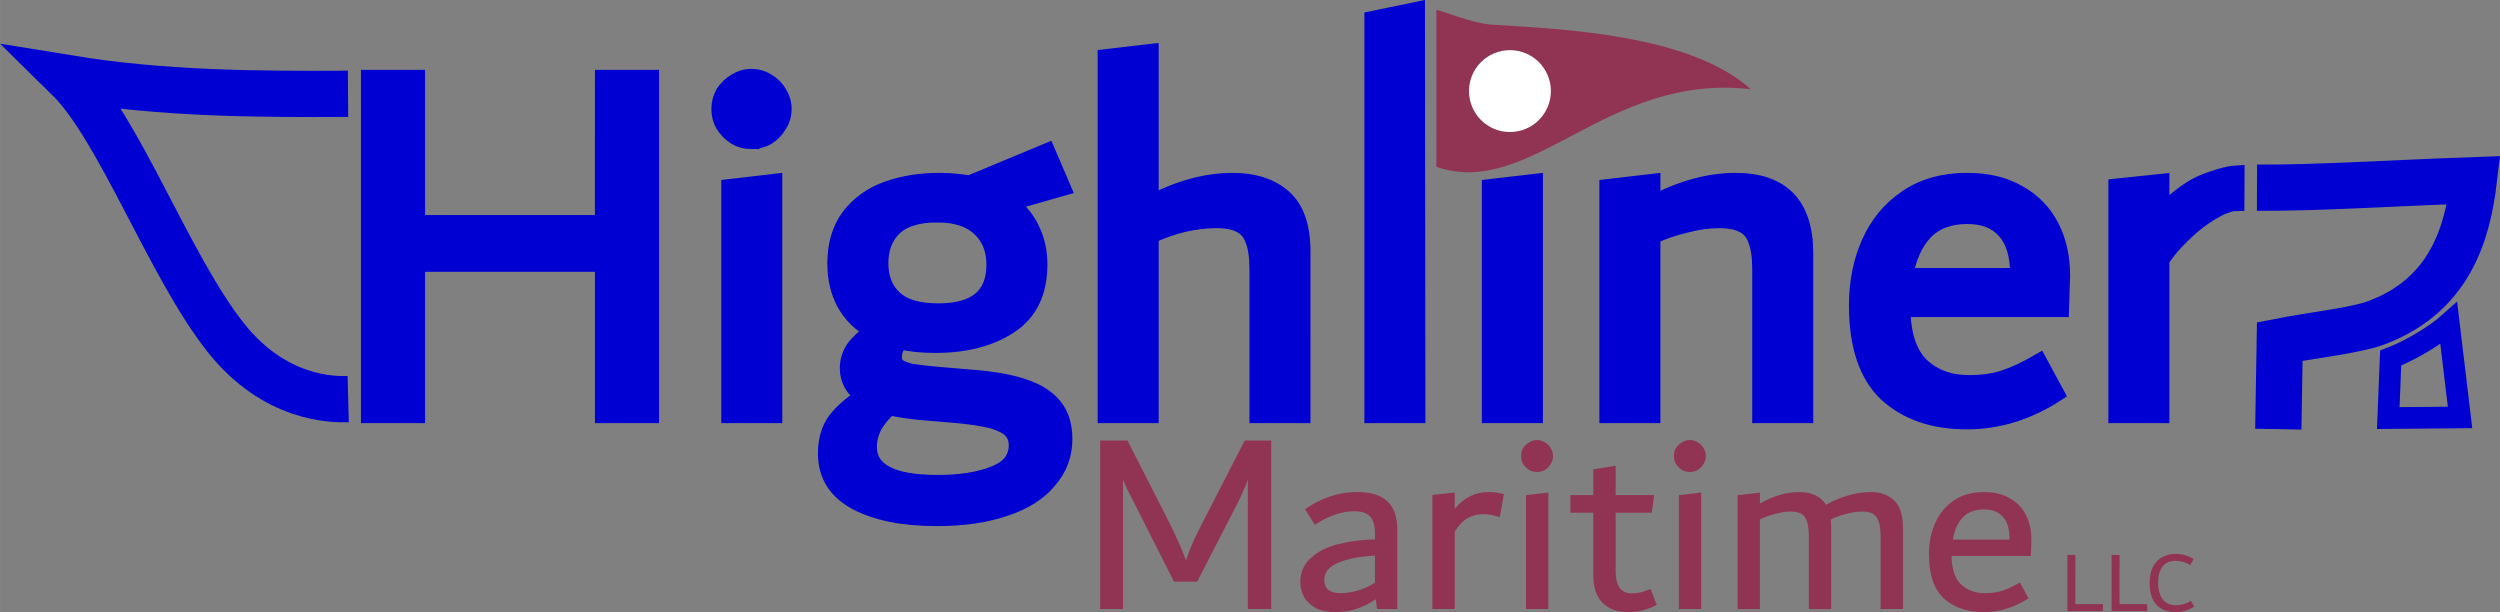<?xml version="1.0" encoding="UTF-8" standalone="no"?>
<!-- Created with Inkscape (http://www.inkscape.org/) -->

<svg
   width="361"
   height="88.39"
   viewBox="0 0 95.515 23.387"
   version="1.1"
   id="svg1"
   xmlns="http://www.w3.org/2000/svg"
   xmlns:svg="http://www.w3.org/2000/svg">
  <rect x="0" y="0" width="95.515" height="23.387" fill="#808080" stroke="none"/>
  <defs
     id="defs1" />
  <path
     style="fill:#913453;fill-opacity:1;stroke:none;stroke-width:0.829;stroke-dasharray:none;stroke-opacity:1"
     d="m 54.879,0.384 c 0.071,-0.038 1.336,0.51 2.143,0.56 2.645,0.164 7.547,0.365 9.868,2.466 -5.525,-0.642 -8.369,4.213 -12.012,2.965"
     id="path6-3-2-7-0-3-3-7-5-0-1-0-7" />
  <path
     style="font-size:4px;font-family:Dubai;-inkscape-font-specification:Dubai;letter-spacing:0px;white-space:pre;fill:#913453;stroke-width:0.313"
     d="m 79.292,23.082 h 1.053 v 0.265 h -1.357 v -2.145 h 0.305 z m 1.688,0 h 1.053 v 0.265 H 80.676 v -2.145 h 0.305 z m 2.139,0.305 q -0.331,0 -0.553,-0.136 -0.222,-0.136 -0.331,-0.384 -0.106,-0.248 -0.106,-0.586 0,-0.391 0.136,-0.639 0.139,-0.252 0.361,-0.364 0.222,-0.116 0.487,-0.116 0.202,0 0.371,0.05 0.172,0.05 0.328,0.146 l -0.132,0.232 q -0.258,-0.162 -0.553,-0.162 -0.344,0 -0.51,0.225 -0.162,0.225 -0.162,0.612 0,0.401 0.172,0.629 0.172,0.228 0.507,0.228 0.169,0 0.305,-0.043 0.136,-0.043 0.271,-0.122 l 0.122,0.222 q -0.175,0.103 -0.344,0.156 -0.166,0.053 -0.367,0.053 z"
     id="text1-8-3-5-1-2-7-4-4-7-6-8-9-9-00-18-6-5-2-2"
     aria-label="LLC" />
  <path
     style="font-size:12px;font-family:Dubai;-inkscape-font-specification:Dubai;letter-spacing:0px;white-space:pre;fill:#913453;stroke-width:0.313"
     d="m 48.568,16.831 v 6.436 h -0.894 v -4.946 q -0.149,0.427 -0.387,0.894 l -1.549,3.009 H 44.854 L 43.334,19.215 Q 43.205,18.967 43.086,18.738 42.977,18.5 42.907,18.331 v 4.936 h -0.874 v -6.436 h 1.043 l 1.45,2.841 q 0.586,1.152 0.785,1.738 0.109,-0.338 0.298,-0.765 0.199,-0.427 0.487,-0.973 l 1.46,-2.841 z m 3.288,1.967 q 0.765,0 1.142,0.348 0.387,0.348 0.387,1.093 v 3.029 H 52.611 l -0.05,-0.377 q -0.685,0.497 -1.579,0.497 -0.377,0 -0.675,-0.139 -0.298,-0.149 -0.467,-0.407 -0.159,-0.268 -0.159,-0.606 0,-0.546 0.387,-0.904 0.387,-0.367 1.033,-0.536 0.646,-0.169 1.43,-0.189 v -0.219 q 0,-0.447 -0.179,-0.646 -0.179,-0.209 -0.606,-0.209 -0.725,0 -1.51,0.516 l -0.377,-0.596 q 0.953,-0.656 1.996,-0.656 z m -1.261,3.347 q 0,0.258 0.149,0.387 0.159,0.129 0.467,0.129 0.675,0 1.321,-0.397 V 21.231 q -0.864,0.04 -1.4,0.268 -0.536,0.228 -0.536,0.646 z m 6.257,-3.347 q 0.169,0 0.308,0.02 0.139,0.02 0.298,0.06 l -0.159,0.884 q -0.338,-0.119 -0.616,-0.119 -0.318,0 -0.586,0.139 -0.268,0.139 -0.516,0.526 v 2.96 H 54.726 v -4.36 l 0.854,-0.089 v 0.626 q 0.248,-0.318 0.576,-0.477 0.328,-0.169 0.695,-0.169 z m 1.867,-0.765 q -0.159,0 -0.298,-0.079 -0.139,-0.089 -0.228,-0.228 -0.079,-0.139 -0.079,-0.298 0,-0.169 0.079,-0.308 0.089,-0.139 0.228,-0.219 0.139,-0.089 0.298,-0.089 0.169,0 0.308,0.089 0.139,0.079 0.219,0.219 0.089,0.139 0.089,0.308 0,0.159 -0.089,0.298 -0.079,0.139 -0.219,0.228 -0.139,0.079 -0.308,0.079 z m -0.417,5.234 v -4.35 l 0.854,-0.099 v 4.45 z m 4.996,-0.159 q -0.516,0.278 -1.093,0.278 -0.616,0 -0.973,-0.348 -0.358,-0.358 -0.358,-1.063 v -2.384 h -0.874 v -0.675 h 0.874 v -0.983 l 0.854,-0.139 v 1.122 h 1.47 l -0.089,0.675 h -1.381 v 2.245 q 0,0.834 0.616,0.834 0.179,0 0.348,-0.04 0.169,-0.04 0.367,-0.129 z m 1.261,-5.075 q -0.159,0 -0.298,-0.079 -0.139,-0.089 -0.228,-0.228 -0.079,-0.139 -0.079,-0.298 0,-0.169 0.079,-0.308 0.089,-0.139 0.228,-0.219 0.139,-0.089 0.298,-0.089 0.169,0 0.308,0.089 0.139,0.079 0.219,0.219 0.089,0.139 0.089,0.308 0,0.159 -0.089,0.298 -0.079,0.139 -0.219,0.228 -0.139,0.079 -0.308,0.079 z m -0.417,5.234 v -4.35 l 0.854,-0.099 v 4.45 z m 7.32,-4.469 q 0.566,0 0.904,0.318 0.338,0.318 0.338,1.033 v 3.119 h -0.854 v -2.771 q 0,-0.367 -0.07,-0.566 -0.07,-0.209 -0.219,-0.298 -0.149,-0.089 -0.417,-0.089 -0.288,0 -0.606,0.089 -0.318,0.079 -0.596,0.219 0.02,0.199 0.02,0.298 v 3.119 h -0.854 v -2.771 q 0,-0.367 -0.07,-0.566 -0.06,-0.209 -0.209,-0.298 -0.149,-0.089 -0.417,-0.089 -0.278,0 -0.586,0.089 -0.308,0.079 -0.586,0.209 v 3.427 h -0.854 v -4.35 l 0.854,-0.099 v 0.417 q 0.765,-0.437 1.49,-0.437 0.735,0 1.033,0.487 0.358,-0.209 0.805,-0.348 0.457,-0.139 0.894,-0.139 z m 6.128,2.443 h -3.029 q 0.01,0.745 0.358,1.083 0.358,0.338 0.914,0.338 0.397,0 0.685,-0.099 0.298,-0.099 0.656,-0.308 l 0.328,0.606 q -0.814,0.526 -1.708,0.526 -0.953,0 -1.53,-0.526 -0.566,-0.536 -0.566,-1.688 0,-0.656 0.238,-1.192 0.238,-0.536 0.705,-0.854 0.477,-0.328 1.162,-0.328 0.576,0 0.983,0.238 0.407,0.228 0.616,0.636 0.209,0.407 0.209,0.934 z m -1.788,-1.778 q -0.516,0 -0.814,0.308 -0.288,0.308 -0.377,0.844 h 2.165 v -0.04 q 0,-0.556 -0.258,-0.834 -0.248,-0.278 -0.715,-0.278 z"
     id="text1-8-3-5-1-2-7-4-0-2-8-7-0-1-9-5-6-3-4-5"
     aria-label="Maritime" />
  <path
     style="font-size:24px;font-family:Dubai;-inkscape-font-specification:Dubai;text-align:center;text-anchor:middle;white-space:pre;fill:#0000d2;stroke:#0000d2;stroke-width:0.623"
     d="m 23.041,2.982 h 1.828 V 15.855 H 23.041 V 10.074 H 15.929 v 5.781 H 14.102 V 2.982 H 15.929 V 8.525 h 7.111 z m 5.661,2.404 c -0.212,0 -0.411,-0.053 -0.596,-0.159 C 27.921,5.108 27.768,4.956 27.649,4.77 27.543,4.585 27.49,4.386 27.49,4.174 c 0,-0.225 0.053,-0.43 0.159,-0.616 0.119,-0.186 0.272,-0.331 0.457,-0.437 0.186,-0.119 0.384,-0.179 0.596,-0.179 0.225,0 0.43,0.06 0.616,0.179 0.186,0.106 0.331,0.252 0.437,0.437 0.119,0.186 0.179,0.391 0.179,0.616 0,0.212 -0.059,0.411 -0.179,0.596 C 29.649,4.956 29.503,5.108 29.318,5.227 29.132,5.333 28.927,5.386 28.702,5.386 Z M 27.868,15.855 V 7.154 l 1.708,-0.199 v 8.899 z m 9.376,-1.41 c 0.781,0.066 1.417,0.186 1.907,0.358 0.503,0.172 0.881,0.417 1.132,0.735 0.252,0.318 0.377,0.728 0.377,1.232 0,0.609 -0.199,1.139 -0.596,1.589 -0.384,0.464 -0.94,0.814 -1.669,1.053 -0.728,0.252 -1.596,0.377 -2.602,0.377 -1.285,0 -2.311,-0.205 -3.079,-0.616 -0.768,-0.411 -1.152,-1.026 -1.152,-1.847 0,-0.503 0.119,-0.92 0.358,-1.251 0.252,-0.331 0.609,-0.642 1.073,-0.934 -0.397,-0.278 -0.596,-0.636 -0.596,-1.073 0,-0.265 0.073,-0.51 0.219,-0.735 0.159,-0.225 0.404,-0.457 0.735,-0.695 -0.477,-0.265 -0.834,-0.616 -1.073,-1.053 -0.238,-0.437 -0.358,-0.94 -0.358,-1.51 0,-0.728 0.179,-1.331 0.536,-1.808 0.371,-0.477 0.854,-0.821 1.45,-1.033 0.596,-0.212 1.258,-0.318 1.986,-0.318 0.371,0 0.755,0.033 1.152,0.099 l 2.96,-1.232 0.596,1.391 -2.026,0.576 c 0.384,0.291 0.669,0.642 0.854,1.053 0.186,0.397 0.278,0.828 0.278,1.291 0,1.073 -0.377,1.854 -1.132,2.344 -0.742,0.49 -1.688,0.735 -2.841,0.735 -0.516,0 -0.96,-0.046 -1.331,-0.139 -0.172,0.186 -0.258,0.391 -0.258,0.616 0,0.146 0.053,0.265 0.159,0.358 0.106,0.079 0.278,0.146 0.516,0.199 0.238,0.04 0.576,0.079 1.013,0.119 z M 35.814,8.187 c -0.755,0 -1.311,0.172 -1.669,0.516 -0.344,0.344 -0.516,0.795 -0.516,1.351 0,0.569 0.179,1.02 0.536,1.351 0.358,0.331 0.92,0.497 1.688,0.497 1.43,0 2.145,-0.596 2.145,-1.788 0,-0.596 -0.192,-1.066 -0.576,-1.41 -0.371,-0.344 -0.907,-0.516 -1.609,-0.516 z m 0.019,10.27 c 0.861,0 1.576,-0.113 2.145,-0.338 0.583,-0.225 0.874,-0.596 0.874,-1.112 0,-0.238 -0.079,-0.437 -0.238,-0.596 -0.159,-0.146 -0.404,-0.265 -0.735,-0.358 -0.331,-0.079 -0.768,-0.146 -1.311,-0.199 l -1.41,-0.119 c -0.424,-0.04 -0.814,-0.099 -1.172,-0.179 -0.252,0.225 -0.45,0.464 -0.596,0.715 -0.132,0.265 -0.199,0.53 -0.199,0.795 0,0.464 0.212,0.808 0.636,1.033 0.424,0.238 1.093,0.358 2.006,0.358 z M 47.095,6.916 c 0.821,0 1.47,0.212 1.947,0.636 0.477,0.424 0.715,1.112 0.715,2.066 V 15.855 H 48.049 v -5.542 c 0,-0.49 -0.053,-0.867 -0.159,-1.132 C 47.797,8.902 47.632,8.703 47.393,8.584 47.168,8.465 46.857,8.405 46.46,8.405 c -0.397,0 -0.821,0.053 -1.271,0.159 -0.437,0.106 -0.848,0.252 -1.232,0.437 V 15.854 H 42.248 V 2.188 L 43.957,1.989 v 5.781 c 1.086,-0.569 2.132,-0.854 3.139,-0.854 z m 5.344,8.939 V 0.73 l 1.692,-0.349 0.016,15.473 z m 4.489,0 V 7.154 L 58.637,6.955 V 15.855 Z M 66.304,6.916 c 1.775,0 2.662,0.92 2.662,2.761 v 6.178 h -1.708 v -5.542 c 0,-0.49 -0.053,-0.867 -0.159,-1.132 -0.093,-0.278 -0.258,-0.477 -0.497,-0.596 -0.225,-0.119 -0.536,-0.179 -0.934,-0.179 -0.397,0 -0.821,0.06 -1.271,0.179 -0.45,0.106 -0.874,0.252 -1.271,0.437 v 6.833 H 61.418 V 7.154 L 63.126,6.955 V 7.79 C 64.238,7.207 65.298,6.916 66.304,6.916 Z m 12.435,4.887 h -6.059 c 0.013,0.993 0.252,1.715 0.715,2.165 0.477,0.45 1.086,0.675 1.828,0.675 0.53,0 0.987,-0.066 1.371,-0.199 0.397,-0.132 0.834,-0.338 1.311,-0.616 l 0.656,1.212 c -1.086,0.702 -2.225,1.053 -3.417,1.053 -1.271,0 -2.291,-0.351 -3.059,-1.053 -0.755,-0.715 -1.132,-1.841 -1.132,-3.377 0,-0.874 0.159,-1.669 0.477,-2.384 0.318,-0.715 0.788,-1.285 1.41,-1.708 0.636,-0.437 1.41,-0.656 2.324,-0.656 0.768,0 1.424,0.159 1.967,0.477 0.543,0.305 0.953,0.728 1.232,1.271 0.278,0.543 0.417,1.165 0.417,1.867 z M 75.164,8.247 c -0.689,0 -1.232,0.205 -1.629,0.616 -0.384,0.411 -0.636,0.973 -0.755,1.688 h 4.33 v -0.079 c 0,-0.742 -0.172,-1.298 -0.516,-1.669 -0.331,-0.371 -0.808,-0.556 -1.43,-0.556 z M 85.439,7.75 c -0.525,0.003 -1.374,0.584 -1.833,1.011 -0.295,0.274 -0.702,0.657 -1.033,1.174 V 15.855 H 80.865 V 7.134 L 82.573,6.955 V 8.207 C 82.904,7.783 83.593,7.258 84.03,7.046 84.463,6.851 85.081,6.65 85.444,6.631 Z"
     id="text1-5-6-8-5-9-8-1-4-3-35-6-2-3-2-0-8-6-0-0"
     aria-label="Highliner" />
  <path
     style="fill:none;fill-opacity:1;stroke:#0000d2;stroke-width:1.767;stroke-dasharray:none;stroke-opacity:1"
     d="M 13.296,3.584 C 9.711,3.605 6.191,3.577 2.606,2.99 c 1.955,1.921 3.861,7.177 6.009,9.896 1.881,2.382 4.098,2.379 4.688,2.364"
     id="path1-0-5-9-3-9-27-6-0-4-3-6-7-9-5-78" />
  <path
     style="fill:none;fill-opacity:1;stroke:#0000d2;stroke-width:1.767;stroke-dasharray:none;stroke-opacity:1"
     d="m 86.231,7.171 c 2.408,0.009 4.74,-0.158 8.285,-0.286 -0.248,2.093 -0.947,4.336 -3.584,5.392 -0.747,0.333 -2.538,0.516 -3.831,0.771 l -0.056,3.348"
     id="path3-15-8-9-6-5-2-8-8-3-3-95-7-2-4-9" />
  <path
     style="fill:none;fill-opacity:1;stroke:#0000d2;stroke-width:0.829;stroke-dasharray:none;stroke-opacity:1"
     d="m 93.56,12.361 c -0.423,0.38 -1.38,0.998 -2.221,1.319 l -0.092,2.293 2.742,-0.025 z"
     id="path4-8-7-4-0-1-4-7-2-3-6-5-2-6-4-5" />
  <circle
     style="fill:#ffffff;fill-opacity:1;stroke:none;stroke-width:1.281;stroke-dasharray:none;stroke-opacity:1"
     id="path35-9-6-4-5-7-0-5-3-6"
     cx="57.689"
     cy="3.48"
     r="1.564" />
</svg>
